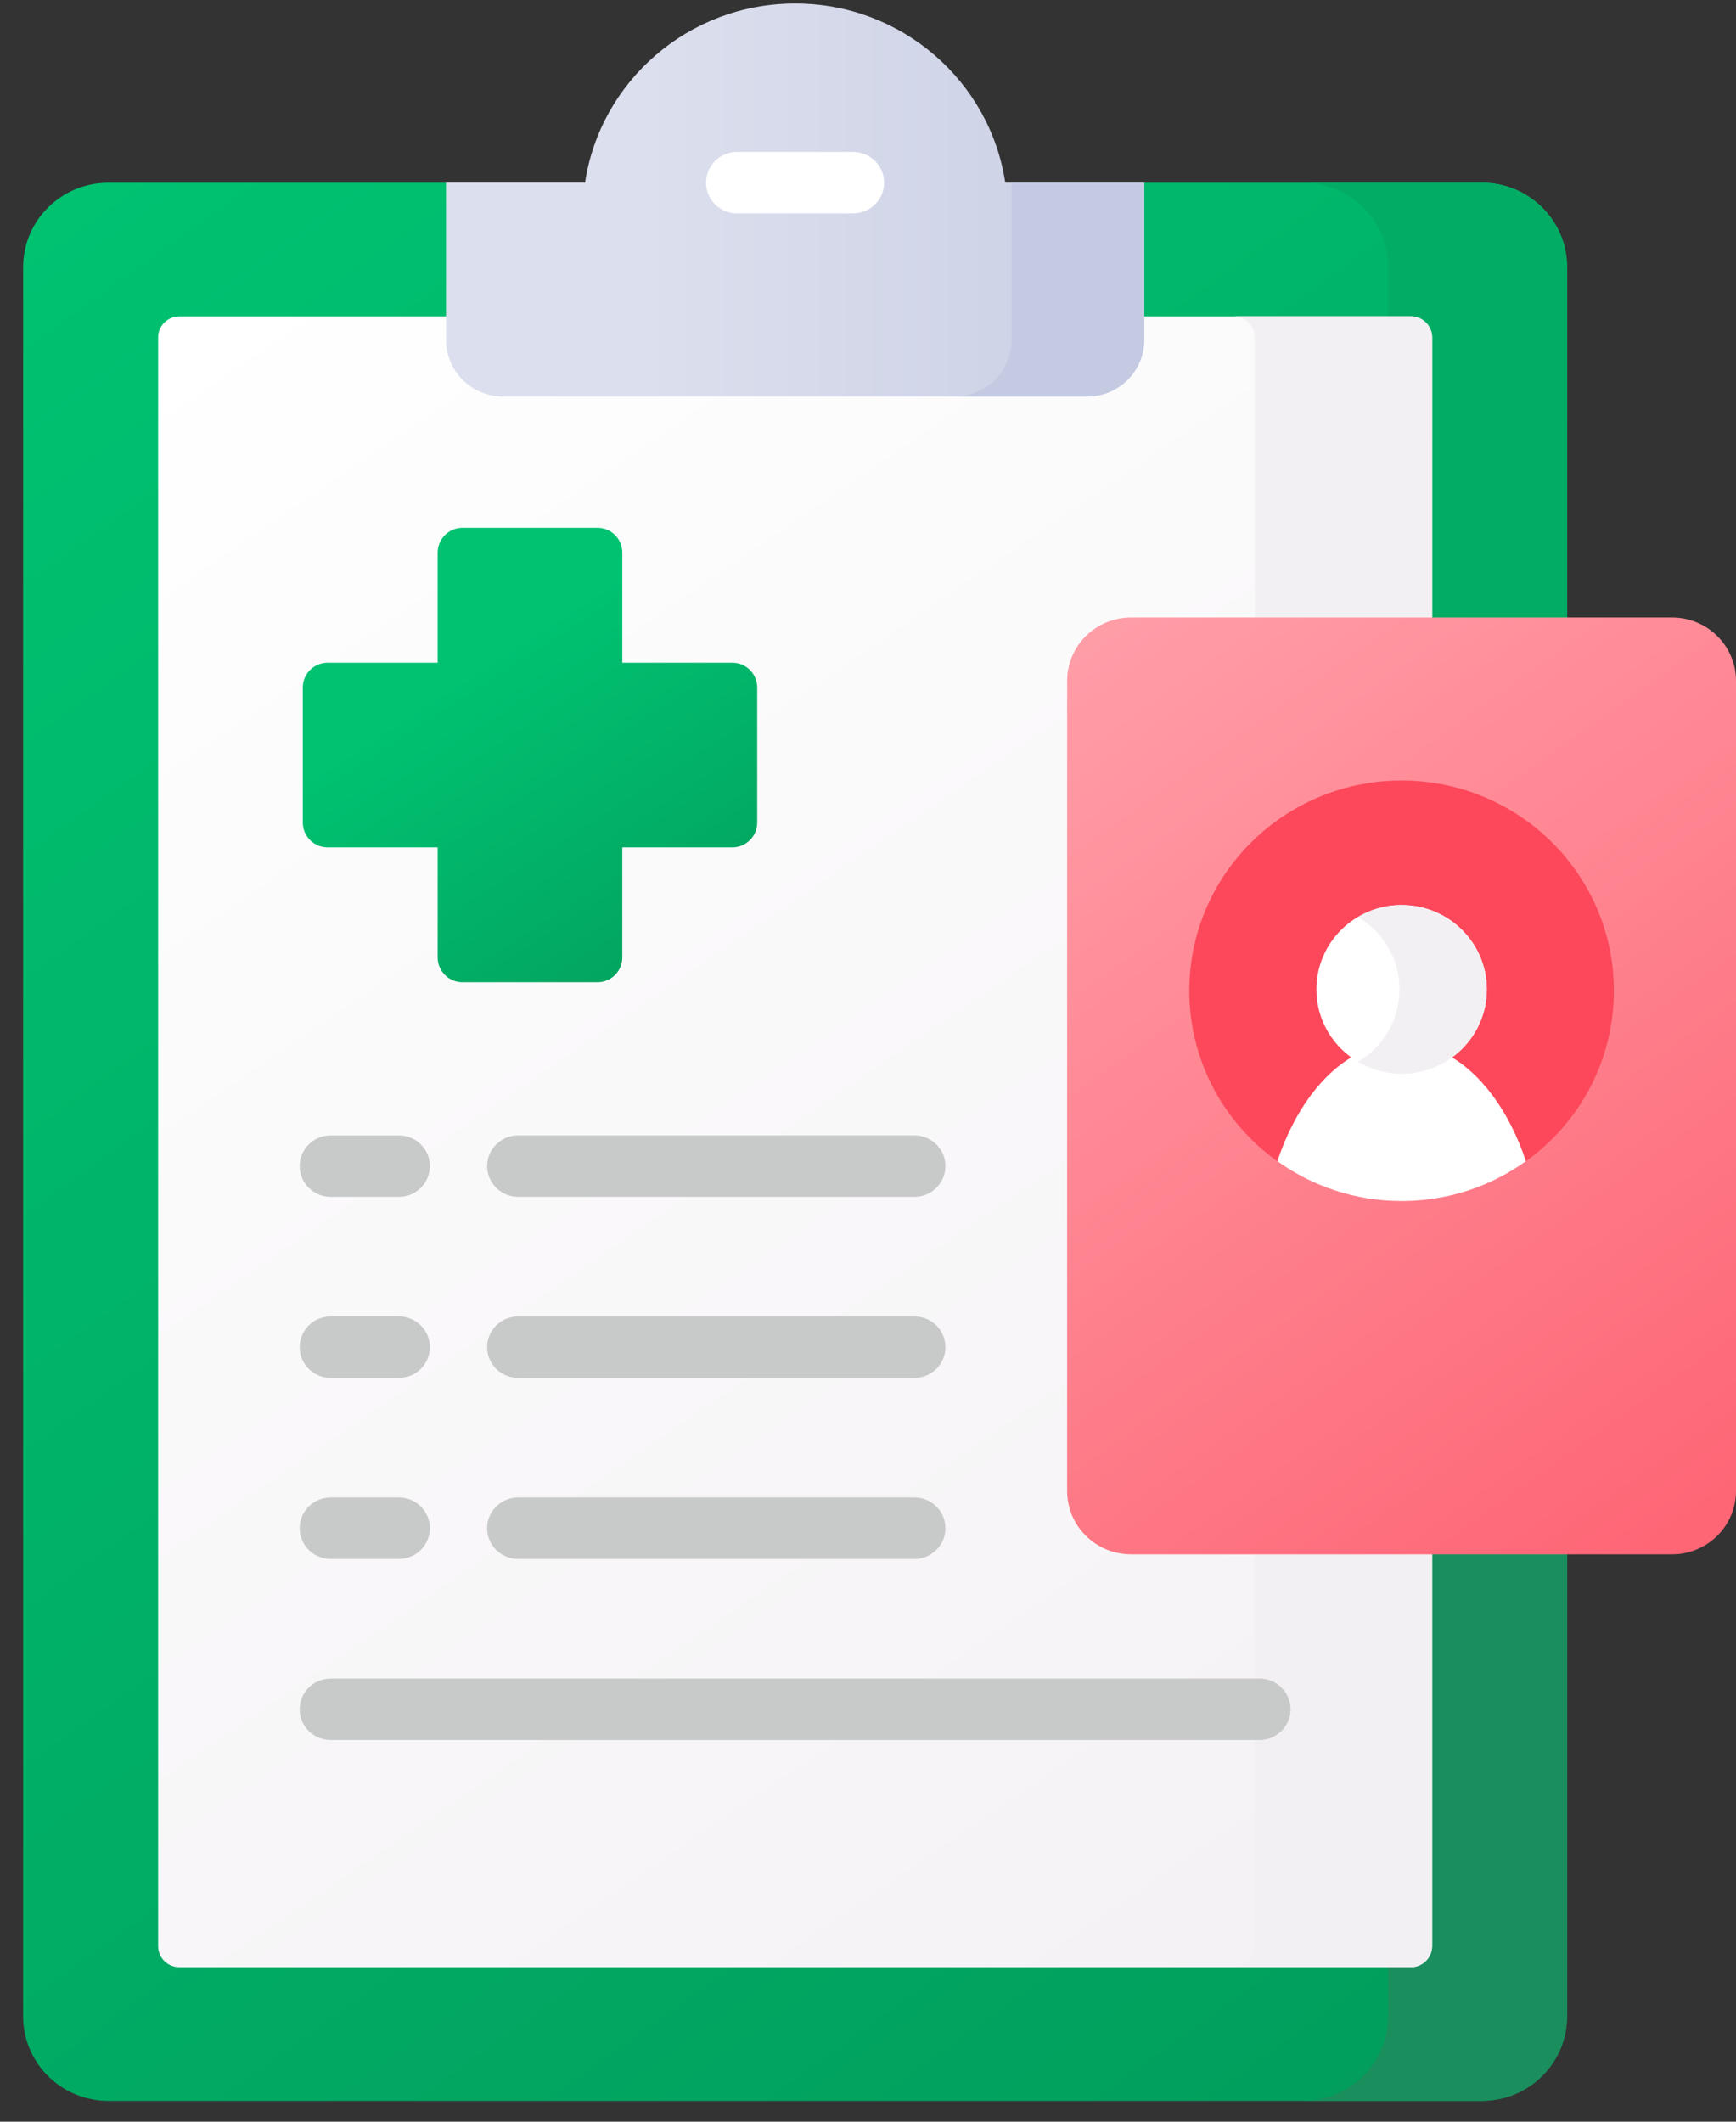 <svg width="45" height="55" viewBox="0 0 45 55" fill="none" xmlns="http://www.w3.org/2000/svg">
    <rect x="0" y="0" width="45" height="55" fill="#333333" stroke="none"/>
    <g clip-path="url(#clip0_1_8175)">
        <path d="M29.318 40.186C28.463 40.186 27.769 39.498 27.769 38.651V17.649C27.769 16.802 28.463 16.114 29.318 16.114H40.622V6.924C40.622 5.716 39.632 4.737 38.413 4.737H29.661L29.554 5.138V8.813C29.554 9.554 28.952 10.157 28.208 10.173H13.015C12.27 10.158 11.669 9.554 11.669 8.813V5.138L11.562 4.737H2.809C1.589 4.737 0.6 5.716 0.6 6.924V52.272C0.6 53.48 1.589 54.459 2.809 54.459H38.412C39.632 54.459 40.621 53.479 40.621 52.272V40.188H29.317L29.318 40.186Z" fill="url(#paint0_linear_1_8175)"/>
        <path d="M38.412 4.735H33.774C34.994 4.735 35.982 5.714 35.982 6.923V8.2H36.57C36.875 8.2 37.122 8.445 37.122 8.747V16.007H40.62V6.923C40.62 5.714 39.631 4.735 38.411 4.735H38.412Z" fill="#03AC65"/>
        <path d="M37.122 40.292V50.447C37.122 50.749 36.874 50.993 36.57 50.993H35.982V52.271C35.982 53.479 34.993 54.458 33.774 54.458H38.412C39.632 54.458 40.62 53.478 40.62 52.271V40.293H37.122V40.292Z" fill="#1B8E5E"/>
        <path d="M29.318 40.186C28.464 40.186 27.769 39.498 27.769 38.652V17.649C27.769 16.803 28.464 16.115 29.318 16.115H37.124V8.749C37.124 8.446 36.876 8.202 36.572 8.202H4.651C4.345 8.202 4.099 8.447 4.099 8.749V50.448C4.099 50.751 4.346 50.995 4.651 50.995H36.571C36.876 50.995 37.123 50.749 37.123 50.448V40.187H29.317L29.318 40.186Z" fill="url(#paint1_linear_1_8175)"/>
        <path d="M32.52 8.747V16.007H37.123V8.747C37.123 8.444 36.876 8.2 36.571 8.2H31.968C32.273 8.2 32.52 8.445 32.52 8.747Z" fill="#F3F0F3"/>
        <path d="M32.52 40.292V50.447C32.52 50.749 32.272 50.993 31.968 50.993H36.571C36.877 50.993 37.123 50.748 37.123 50.447V40.292H32.52Z" fill="#F3F0F3"/>
        <path d="M26.058 4.735C25.662 2.107 23.375 0.091 20.611 0.091C17.847 0.091 15.559 2.107 15.165 4.735H11.562V8.812C11.562 9.622 12.226 10.279 13.044 10.279H28.18C28.998 10.279 29.661 9.622 29.661 8.812V4.735H26.059H26.058Z" fill="url(#paint2_linear_1_8175)"/>
        <path d="M26.223 4.735V8.812C26.223 9.622 25.56 10.279 24.742 10.279H28.178C28.996 10.279 29.659 9.622 29.659 8.812V4.735H26.223Z" fill="#C3CAE2"/>
        <path d="M22.114 5.532H19.105C18.661 5.532 18.301 5.175 18.301 4.735C18.301 4.296 18.661 3.939 19.105 3.939H22.114C22.558 3.939 22.918 4.296 22.918 4.735C22.918 5.175 22.558 5.532 22.114 5.532Z" fill="white"/>
        <path d="M18.985 17.18H16.131V14.326C16.131 13.971 15.844 13.683 15.488 13.683H11.989C11.633 13.683 11.345 13.971 11.345 14.326V17.18H8.492C8.137 17.18 7.849 17.468 7.849 17.823V21.322C7.849 21.678 8.137 21.966 8.492 21.966H11.345V24.819C11.345 25.175 11.633 25.462 11.989 25.462H15.488C15.844 25.462 16.131 25.175 16.131 24.819V21.966H18.985C19.34 21.966 19.628 21.678 19.628 21.322V17.823C19.628 17.468 19.34 17.18 18.985 17.18Z" fill="url(#paint3_linear_1_8175)"/>
        <path d="M43.344 40.292H29.318C28.404 40.292 27.662 39.557 27.662 38.651V17.649C27.662 16.743 28.404 16.008 29.318 16.008H43.344C44.258 16.008 45 16.743 45 17.649V38.651C45 39.557 44.258 40.292 43.344 40.292Z" fill="url(#paint4_linear_1_8175)"/>
        <path d="M36.332 31.134C39.371 31.134 41.834 28.694 41.834 25.683C41.834 22.673 39.371 20.233 36.332 20.233C33.292 20.233 30.829 22.673 30.829 25.683C30.829 28.694 33.292 31.134 36.332 31.134Z" fill="#FC485A"/>
        <path d="M36.333 31.135C37.536 31.135 38.649 30.751 39.554 30.102C39.123 28.806 38.387 27.802 37.494 27.328C37.141 27.526 36.749 27.64 36.333 27.64C35.917 27.64 35.526 27.526 35.172 27.328C34.279 27.8 33.542 28.806 33.111 30.102C34.017 30.751 35.129 31.135 36.332 31.135H36.333Z" fill="white"/>
        <path d="M36.332 27.835C37.552 27.835 38.541 26.855 38.541 25.647C38.541 24.439 37.552 23.46 36.332 23.46C35.112 23.46 34.123 24.439 34.123 25.647C34.123 26.855 35.112 27.835 36.332 27.835Z" fill="white"/>
        <path d="M36.332 23.46C35.917 23.46 35.532 23.576 35.2 23.772C35.844 24.154 36.277 24.85 36.277 25.648C36.277 26.447 35.844 27.142 35.2 27.524C35.532 27.721 35.919 27.837 36.332 27.837C37.552 27.837 38.541 26.857 38.541 25.649C38.541 24.442 37.551 23.462 36.332 23.462V23.46Z" fill="#F3F0F3"/>
        <path d="M32.649 45.106H8.572C8.128 45.106 7.768 44.75 7.768 44.31C7.768 43.87 8.128 43.514 8.572 43.514H32.649C33.093 43.514 33.453 43.87 33.453 44.31C33.453 44.75 33.093 45.106 32.649 45.106Z" fill="#C8C9C9"/>
        <path d="M10.339 31.025H8.572C8.128 31.025 7.768 30.669 7.768 30.229C7.768 29.789 8.128 29.433 8.572 29.433H10.339C10.783 29.433 11.143 29.789 11.143 30.229C11.143 30.669 10.783 31.025 10.339 31.025Z" fill="#C8C9C9"/>
        <path d="M23.703 31.025H13.431C12.988 31.025 12.627 30.669 12.627 30.229C12.627 29.789 12.988 29.433 13.431 29.433H23.703C24.147 29.433 24.507 29.789 24.507 30.229C24.507 30.669 24.147 31.025 23.703 31.025Z" fill="#C8C9C9"/>
        <path d="M10.339 35.718H8.572C8.128 35.718 7.768 35.362 7.768 34.922C7.768 34.483 8.128 34.126 8.572 34.126H10.339C10.783 34.126 11.143 34.483 11.143 34.922C11.143 35.362 10.783 35.718 10.339 35.718Z" fill="#C8C9C9"/>
        <path d="M23.703 35.718H13.431C12.988 35.718 12.627 35.362 12.627 34.922C12.627 34.483 12.988 34.126 13.431 34.126H23.703C24.147 34.126 24.507 34.483 24.507 34.922C24.507 35.362 24.147 35.718 23.703 35.718Z" fill="#C8C9C9"/>
        <path d="M10.339 40.412H8.572C8.128 40.412 7.768 40.055 7.768 39.615C7.768 39.176 8.128 38.819 8.572 38.819H10.339C10.783 38.819 11.143 39.176 11.143 39.615C11.143 40.055 10.783 40.412 10.339 40.412Z" fill="#C8C9C9"/>
        <path d="M23.703 40.412H13.431C12.988 40.412 12.627 40.055 12.627 39.615C12.627 39.176 12.988 38.819 13.431 38.819H23.703C24.147 38.819 24.507 39.176 24.507 39.615C24.507 40.055 24.147 40.412 23.703 40.412Z" fill="#C8C9C9"/>
    </g>
    <defs>
        <linearGradient id="paint0_linear_1_8175" x1="3.772" y1="3.715" x2="39.563" y2="53.552" gradientUnits="userSpaceOnUse">
            <stop stop-color="#00C271"/>
            <stop offset="1" stop-color="#019D5C"/>
        </linearGradient>
        <linearGradient id="paint1_linear_1_8175" x1="4.428" y1="8.397" x2="36.74" y2="55.628" gradientUnits="userSpaceOnUse">
            <stop stop-color="white"/>
            <stop offset="1" stop-color="#F3F0F3"/>
        </linearGradient>
        <linearGradient id="paint2_linear_1_8175" x1="11.474" y1="5.528" x2="34.127" y2="5.528" gradientUnits="userSpaceOnUse">
            <stop offset="0.23" stop-color="#DCDFED"/>
            <stop offset="1" stop-color="#C3CAE2"/>
        </linearGradient>
        <linearGradient id="paint3_linear_1_8175" x1="10.746" y1="15.12" x2="17.462" y2="25.503" gradientUnits="userSpaceOnUse">
            <stop offset="0.22" stop-color="#00C271"/>
            <stop offset="1" stop-color="#03A25F"/>
        </linearGradient>
        <linearGradient id="paint4_linear_1_8175" x1="27.408" y1="16.566" x2="44.614" y2="40.73" gradientUnits="userSpaceOnUse">
            <stop stop-color="#FF9EA8"/>
            <stop offset="1" stop-color="#FE6373"/>
        </linearGradient>
        <clipPath id="clip0_1_8175">
            <rect width="45" height="55" fill="white"/>
        </clipPath>
    </defs>
</svg>
